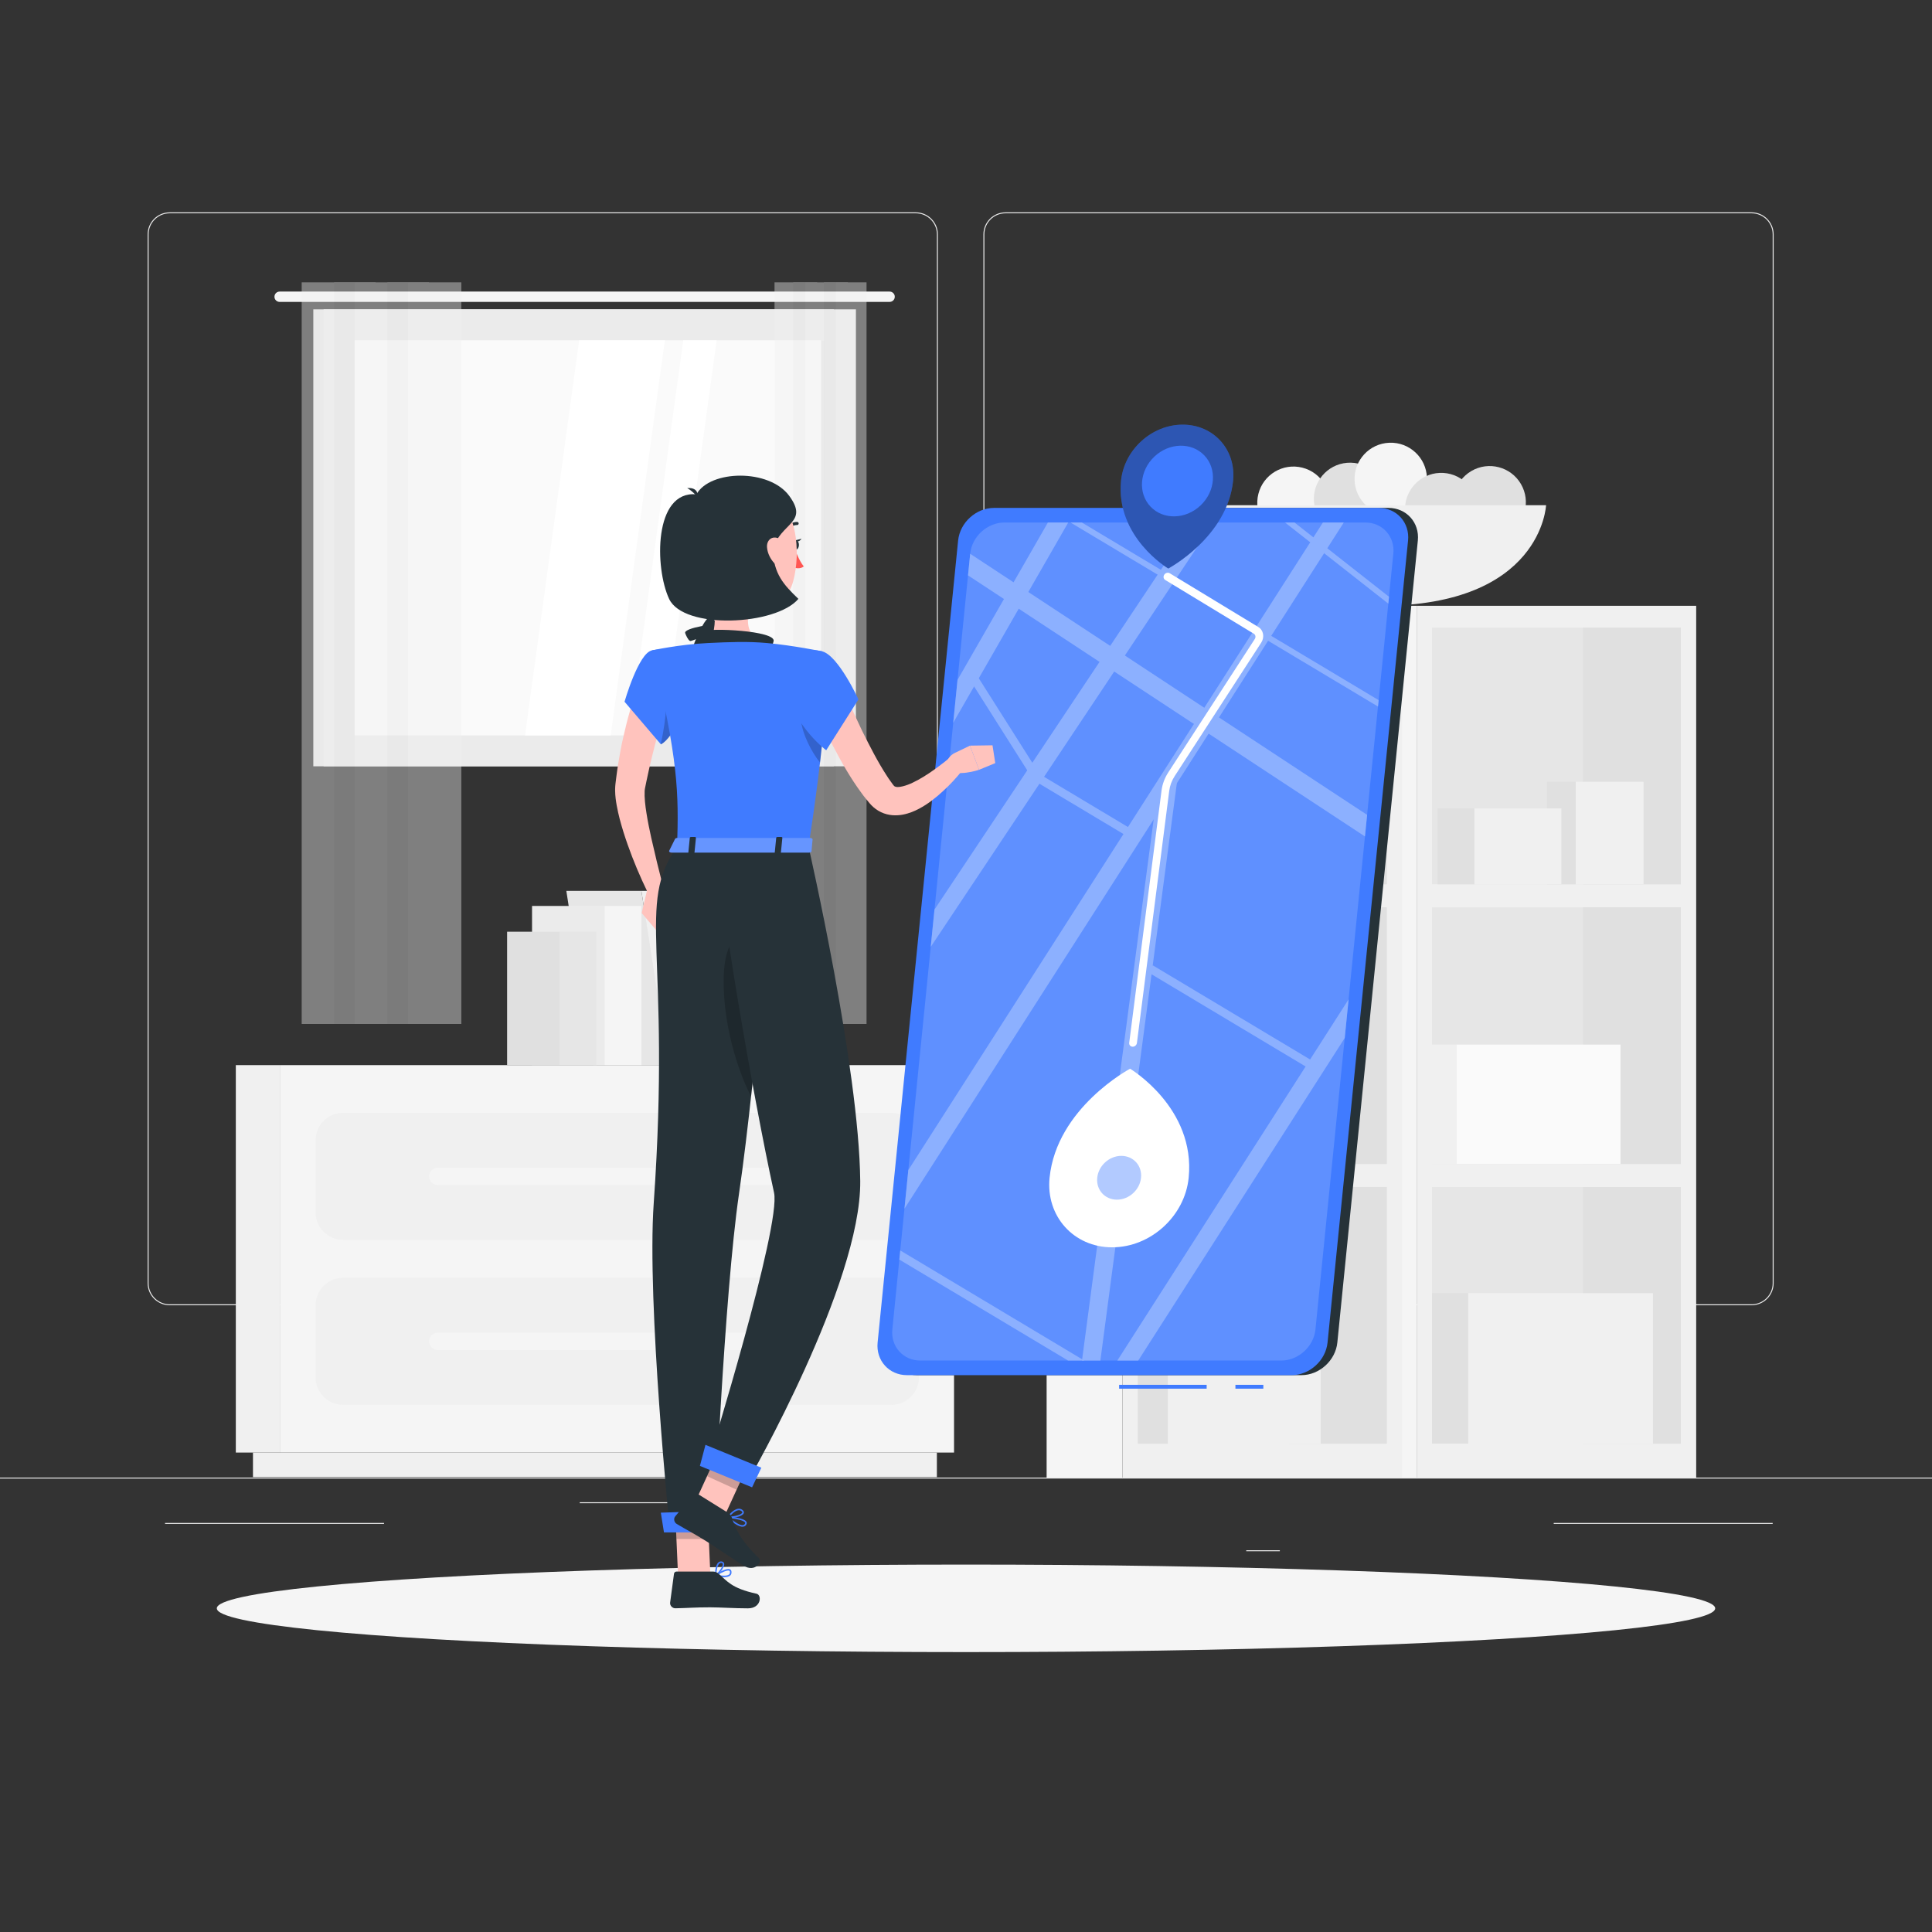 <svg xmlns="http://www.w3.org/2000/svg" xmlns:xlink="http://www.w3.org/1999/xlink" x="0px" y="0px" viewBox="0 0 500 500" style="enable-background:new 0 0 500 500;" xml:space="preserve"><rect x="0" y="0" width="500" height="500" fill="#333333" stroke="none"/><g id="Background_Complete">	<g>		<rect y="382.398" style="fill:#EBEBEB;" width="500" height="0.25"></rect>		<rect x="322.527" y="401.208" style="fill:#EBEBEB;" width="8.693" height="0.25"></rect>		<rect x="150.037" y="388.778" style="fill:#EBEBEB;" width="23.185" height="0.25"></rect>		<rect x="402.099" y="394.141" style="fill:#EBEBEB;" width="56.67" height="0.25"></rect>		<rect x="42.717" y="394.141" style="fill:#EBEBEB;" width="56.67" height="0.25"></rect>		<path style="fill:#EBEBEB;" d="M237.014,337.8H43.915c-3.147,0-5.708-2.561-5.708-5.708V60.66c0-3.147,2.561-5.708,5.708-5.708    h193.099c3.146,0,5.707,2.561,5.707,5.708v271.432C242.721,335.239,240.16,337.8,237.014,337.8z M43.915,55.203    c-3.01,0-5.458,2.448-5.458,5.458v271.432c0,3.01,2.448,5.458,5.458,5.458h193.099c3.009,0,5.457-2.448,5.457-5.458V60.66    c0-3.009-2.448-5.458-5.457-5.458H43.915z"></path>		<path style="fill:#EBEBEB;" d="M453.31,337.8H260.212c-3.147,0-5.707-2.561-5.707-5.708V60.66c0-3.147,2.561-5.708,5.707-5.708    H453.31c3.148,0,5.708,2.561,5.708,5.708v271.432C459.019,335.239,456.458,337.8,453.31,337.8z M260.212,55.203    c-3.009,0-5.457,2.448-5.457,5.458v271.432c0,3.01,2.448,5.458,5.457,5.458H453.31c3.01,0,5.458-2.448,5.458-5.458V60.66    c0-3.009-2.448-5.458-5.458-5.458H260.212z"></path>	</g>	<g>		<g>			<g>				<rect x="81.084" y="80.059" style="fill:#E6E6E6;" width="134.712" height="118.261"></rect>				<path style="fill:#F5F5F5;" d="M230.232,75.459H72.364c-0.739,0-1.337,0.599-1.337,1.337l0,0c0,0.739,0.599,1.337,1.337,1.337      h157.868c0.739,0,1.337-0.599,1.337-1.337l0,0C231.569,76.057,230.97,75.459,230.232,75.459z"></path>				<rect x="83.755" y="80.059" style="fill:#EBEBEB;" width="137.757" height="118.261"></rect>									<rect x="101.505" y="78.314" transform="matrix(-1.836970e-16 1 -1 -1.836970e-16 291.823 -13.443)" style="fill:#FAFAFA;" width="102.256" height="121.752"></rect>				<polygon style="fill:#FFFFFF;" points="135.872,190.318 149.889,88.062 172.061,88.062 158.044,190.318     "></polygon>				<polygon style="fill:#FFFFFF;" points="162.807,190.318 176.824,88.062 185.468,88.062 171.451,190.318     "></polygon>									<rect x="161.873" y="138.682" transform="matrix(-1.836970e-16 1 -1 -1.836970e-16 352.191 -73.811)" style="fill:#E6E6E6;" width="102.256" height="1.016"></rect>			</g>			<g style="opacity:0.4;">				<rect x="78.078" y="73.066" style="fill:#F0F0F0;" width="13.773" height="191.934"></rect>				<rect x="86.485" y="73.066" style="fill:#E6E6E6;" width="10.73" height="191.934"></rect>				<rect x="91.85" y="73.066" style="fill:#F0F0F0;" width="13.773" height="191.934"></rect>				<rect x="100.258" y="73.066" style="fill:#E6E6E6;" width="10.73" height="191.934"></rect>				<rect x="105.623" y="73.066" style="fill:#F0F0F0;" width="13.773" height="191.934"></rect>			</g>			<g style="opacity:0.4;">				<rect x="200.447" y="73.066" style="fill:#F0F0F0;" width="7.937" height="191.934"></rect>				<rect x="205.292" y="73.066" style="fill:#E6E6E6;" width="6.183" height="191.934"></rect>				<rect x="208.383" y="73.066" style="fill:#F0F0F0;" width="7.937" height="191.934"></rect>				<rect x="213.228" y="73.066" style="fill:#E6E6E6;" width="6.183" height="191.934"></rect>				<rect x="216.32" y="73.066" style="fill:#F0F0F0;" width="7.937" height="191.934"></rect>			</g>		</g>		<g>			<g>				<g>											<rect x="289.989" y="233.416" transform="matrix(-1.836970e-16 1 -1 -1.836970e-16 672.388 -133.211)" style="fill:#F0F0F0;" width="225.621" height="72.343"></rect>											<rect x="369.592" y="163.444" transform="matrix(-1.836970e-16 1 -1 -1.836970e-16 598.444 -207.155)" style="fill:#E6E6E6;" width="66.415" height="64.401"></rect>											<rect x="369.592" y="235.82" transform="matrix(-1.836970e-16 1 -1 -1.836970e-16 670.821 -134.778)" style="fill:#E6E6E6;" width="66.415" height="64.401"></rect>											<rect x="369.592" y="308.197" transform="matrix(-1.836970e-16 1 -1 -1.836970e-16 743.197 -62.401)" style="fill:#E6E6E6;" width="66.415" height="64.401"></rect>											<rect x="389.127" y="182.979" transform="matrix(-1.836970e-16 1 -1 -1.836970e-16 617.979 -226.69)" style="fill:#E0E0E0;" width="66.415" height="25.331"></rect>											<rect x="389.127" y="255.356" transform="matrix(-1.836970e-16 1 -1 -1.836970e-16 690.356 -154.313)" style="fill:#E0E0E0;" width="66.415" height="25.331"></rect>					<g>						<g>							<rect x="407.793" y="202.323" style="fill:#F0F0F0;" width="17.546" height="26.529"></rect>															<rect x="400.384" y="202.323" transform="matrix(-1 -1.224647e-16 1.224647e-16 -1 808.177 431.175)" style="fill:#E0E0E0;" width="7.409" height="26.529"></rect>							<g>								<rect x="381.552" y="209.222" style="fill:#F0F0F0;" width="22.537" height="19.63"></rect>																	<rect x="372.036" y="209.222" transform="matrix(-1 -1.224647e-16 1.224647e-16 -1 753.588 438.074)" style="fill:#E0E0E0;" width="9.515" height="19.63"></rect>							</g>						</g>					</g>											<rect x="389.127" y="327.732" transform="matrix(-1.836970e-16 1 -1 -1.836970e-16 762.732 -81.936)" style="fill:#E0E0E0;" width="66.415" height="25.331"></rect>											<rect x="243.996" y="259.767" transform="matrix(-1.836970e-16 1 -1 -1.836970e-16 626.394 -87.218)" style="fill:#F5F5F5;" width="225.621" height="19.643"></rect>				</g>				<rect x="379.953" y="334.667" style="fill:#F0F0F0;" width="47.836" height="38.936"></rect>									<rect x="370.598" y="334.667" transform="matrix(-1 -1.224647e-16 1.224647e-16 -1 750.551 708.269)" style="fill:#E0E0E0;" width="9.355" height="38.936"></rect>				<rect x="376.888" y="270.333" style="fill:#FAFAFA;" width="42.505" height="30.896"></rect>									<rect x="370.599" y="270.333" transform="matrix(-1 -1.224647e-16 1.224647e-16 -1 747.487 571.562)" style="fill:#F0F0F0;" width="6.29" height="30.896"></rect>			</g>			<g>				<g>											<rect x="213.871" y="233.416" transform="matrix(-1.836970e-16 1 -1 -1.836970e-16 596.269 -57.093)" style="fill:#F0F0F0;" width="225.621" height="72.343"></rect>											<rect x="293.474" y="163.444" transform="matrix(-1.836970e-16 1 -1 -1.836970e-16 522.326 -131.037)" style="fill:#E6E6E6;" width="66.415" height="64.401"></rect>											<rect x="293.474" y="235.82" transform="matrix(-1.836970e-16 1 -1 -1.836970e-16 594.703 -58.66)" style="fill:#E6E6E6;" width="66.415" height="64.401"></rect>											<rect x="293.474" y="308.197" transform="matrix(-1.836970e-16 1 -1 -1.836970e-16 667.079 13.717)" style="fill:#E6E6E6;" width="66.415" height="64.401"></rect>											<rect x="313.009" y="182.979" transform="matrix(-1.836970e-16 1 -1 -1.836970e-16 541.861 -150.572)" style="fill:#E0E0E0;" width="66.415" height="25.331"></rect>											<rect x="313.009" y="255.356" transform="matrix(-1.836970e-16 1 -1 -1.836970e-16 614.238 -78.195)" style="fill:#E0E0E0;" width="66.415" height="25.331"></rect>					<g>						<g>							<rect x="304.664" y="281.948" style="fill:#F0F0F0;" width="17.546" height="19.281"></rect>															<rect x="297.255" y="281.948" transform="matrix(-1 -1.224647e-16 1.224647e-16 -1 601.919 583.177)" style="fill:#E0E0E0;" width="7.409" height="19.281"></rect>						</g>						<g>							<rect x="320.534" y="262.667" style="fill:#F0F0F0;" width="17.546" height="19.281"></rect>															<rect x="313.125" y="262.667" transform="matrix(-1 -1.224647e-16 1.224647e-16 -1 633.659 544.615)" style="fill:#E0E0E0;" width="7.409" height="19.281"></rect>						</g>						<g>							<rect x="333.011" y="281.948" style="fill:#F0F0F0;" width="17.546" height="19.281"></rect>															<rect x="325.603" y="281.948" transform="matrix(-1 -1.224647e-16 1.224647e-16 -1 658.614 583.177)" style="fill:#E0E0E0;" width="7.409" height="19.281"></rect>						</g>					</g>											<rect x="313.009" y="327.732" transform="matrix(-1.836970e-16 1 -1 -1.836970e-16 686.615 -5.819)" style="fill:#E0E0E0;" width="66.415" height="25.331"></rect>											<rect x="167.878" y="259.767" transform="matrix(-1.836970e-16 1 -1 -1.836970e-16 550.276 -11.1)" style="fill:#F5F5F5;" width="225.621" height="19.643"></rect>				</g>				<rect x="302.218" y="320.878" style="fill:#F0F0F0;" width="39.567" height="52.727"></rect>									<rect x="294.481" y="320.878" transform="matrix(-1 -1.224647e-16 1.224647e-16 -1 596.699 694.484)" style="fill:#E0E0E0;" width="7.738" height="52.727"></rect>				<rect x="302.218" y="187" style="fill:#FAFAFA;" width="52.292" height="41.852"></rect>									<rect x="294.481" y="187" transform="matrix(-1 -1.224647e-16 1.224647e-16 -1 596.699 415.852)" style="fill:#F0F0F0;" width="7.738" height="41.852"></rect>			</g>		</g>		<g>			<g>									<ellipse transform="matrix(0.245 -0.969 0.969 0.245 126.72 422.792)" style="fill:#F5F5F5;" cx="334.915" cy="130.005" rx="9.371" ry="9.371"></ellipse>				<path style="fill:#E0E0E0;" d="M358.732,128.343c0.424,5.158-3.414,9.684-8.572,10.108c-5.158,0.424-9.683-3.413-10.108-8.572      c-0.424-5.158,3.414-9.684,8.572-10.108C353.782,119.347,358.308,123.185,358.732,128.343z"></path>									<ellipse transform="matrix(0.999 -0.038 0.038 0.999 -4.435 13.71)" style="fill:#F5F5F5;" cx="360.008" cy="124.038" rx="9.371" ry="9.371"></ellipse>									<ellipse transform="matrix(0.999 -0.038 0.038 0.999 -4.721 14.21)" style="fill:#E0E0E0;" cx="373.072" cy="131.844" rx="9.371" ry="9.371"></ellipse>									<ellipse transform="matrix(0.864 -0.504 0.504 0.864 -13.003 211.914)" style="fill:#E0E0E0;" cx="385.419" cy="130.005" rx="9.371" ry="9.371"></ellipse>			</g>			<g>				<g>					<g>						<path style="fill:#F0F0F0;" d="M400.12,130.749c0,0-1.091,26.029-42.909,26.029c-41.818,0-42.909-26.029-42.909-26.029H400.12        z"></path>					</g>				</g>			</g>		</g>		<g>			<rect x="61.029" y="275.653" style="fill:#F0F0F0;" width="11.56" height="100.267"></rect>			<rect x="65.468" y="375.92" style="fill:#F0F0F0;" width="176.997" height="6.353"></rect>							<rect x="72.589" y="275.653" transform="matrix(-1 -1.224647e-16 1.224647e-16 -1 319.493 651.573)" style="fill:#F5F5F5;" width="174.316" height="100.267"></rect>			<path style="fill:#F0F0F0;" d="M88.801,320.878h141.891c3.934,0,7.123-3.189,7.123-7.122v-18.639     c0-3.934-3.189-7.123-7.123-7.123H88.801c-3.934,0-7.122,3.189-7.122,7.123v18.639C81.678,317.69,84.867,320.878,88.801,320.878z     "></path>			<path style="fill:#F0F0F0;" d="M88.801,363.578h141.891c3.934,0,7.123-3.189,7.123-7.122v-18.639     c0-3.934-3.189-7.123-7.123-7.123H88.801c-3.934,0-7.122,3.189-7.122,7.123v18.639C81.678,360.389,84.867,363.578,88.801,363.578     z"></path>			<path style="fill:#F5F5F5;" d="M206.177,306.691h-92.862c-1.24,0-2.255-1.015-2.255-2.255l0,0c0-1.24,1.015-2.255,2.255-2.255     h92.862c1.24,0,2.255,1.015,2.255,2.255l0,0C208.432,305.677,207.417,306.691,206.177,306.691z"></path>			<path style="fill:#F5F5F5;" d="M206.177,349.391h-92.862c-1.24,0-2.255-1.015-2.255-2.255l0,0c0-1.24,1.015-2.255,2.255-2.255     h92.862c1.24,0,2.255,1.015,2.255,2.255l0,0C208.432,348.376,207.417,349.391,206.177,349.391z"></path>		</g>		<g>							<rect x="165.991" y="235.76" transform="matrix(-1 -1.224647e-16 1.224647e-16 -1 348.891 511.413)" style="fill:#E0E0E0;" width="16.909" height="39.892"></rect>			<rect x="182.9" y="235.76" style="fill:#EBEBEB;" width="10.427" height="39.892"></rect>			<polygon style="fill:#E6E6E6;" points="146.567,230.556 165.991,230.556 172.995,275.653 153.571,275.653    "></polygon>			<polygon style="fill:#F0F0F0;" points="174.393,230.556 165.991,230.556 172.995,275.653 181.398,275.653    "></polygon>							<rect x="137.693" y="234.457" transform="matrix(-1 -1.224647e-16 1.224647e-16 -1 294.162 510.11)" style="fill:#EBEBEB;" width="18.776" height="41.195"></rect>			<rect x="156.469" y="234.457" style="fill:#F5F5F5;" width="9.522" height="41.195"></rect>							<rect x="131.239" y="241.124" transform="matrix(-1 -1.224647e-16 1.224647e-16 -1 276.072 516.776)" style="fill:#E0E0E0;" width="13.595" height="34.529"></rect>			<rect x="144.833" y="241.124" style="fill:#E6E6E6;" width="9.522" height="34.529"></rect>		</g>	</g></g><g id="Background_Simple" style="display:none;">	<g style="display:inline;">		<path style="fill:#407BFF;" d="M411.529,315.215c42.223-91.031-151.475-58.575-167.6-83.959    c-24.479-38.536,47.855-76.24,22.035-117.563c-36.324-58.133-97.717-4.165-119.661,16.87    c-22.163,21.245-67.905,76.63-39.85,125.805c42.852,75.109,93.83,23.551,138.667,53.795c21.144,14.262-1.829,46.534,30.81,69.65    C332.857,420.129,396.441,347.744,411.529,315.215z"></path>		<path style="opacity:0.9;fill:#FFFFFF;" d="M411.529,315.215c42.223-91.031-151.475-58.575-167.6-83.959    c-24.479-38.536,47.855-76.24,22.035-117.563c-36.324-58.133-97.717-4.165-119.661,16.87    c-22.163,21.245-67.905,76.63-39.85,125.805c42.852,75.109,93.83,23.551,138.667,53.795c21.144,14.262-1.829,46.534,30.81,69.65    C332.857,420.129,396.441,347.744,411.529,315.215z"></path>	</g></g><g id="Shadow_1_">	<ellipse id="_x3C_Path_x3E__204_" style="fill:#F5F5F5;" cx="250" cy="416.238" rx="193.889" ry="11.323"></ellipse></g><g id="Navigation">	<g>		<path style="fill:#263238;" d="M336.81,355.889h-99.556c-4.645,0-8.063-3.8-7.597-8.444l20.834-207.555    c0.466-4.645,4.648-8.445,9.292-8.445h99.556c4.644,0,8.063,3.8,7.597,8.445l-20.834,207.555    C345.636,352.089,341.454,355.889,336.81,355.889z"></path>		<rect x="289.629" y="358.389" style="fill:#407BFF;" width="22.653" height="1"></rect>		<rect x="319.726" y="358.389" style="fill:#407BFF;" width="7.224" height="1"></rect>		<path style="fill:#407BFF;" d="M334.279,355.889h-99.556c-4.644,0-8.063-3.8-7.597-8.444l20.834-207.555    c0.466-4.645,4.648-8.445,9.292-8.445h99.556c4.645,0,8.063,3.8,7.597,8.445l-20.834,207.555    C343.105,352.089,338.923,355.889,334.279,355.889z"></path>		<g style="opacity:0.4;">			<defs>				<path id="SVGID_1_" style="opacity:0.4;" d="M331.583,352.111h-93.406c-4.427,0-7.686-3.623-7.242-8.05l20.155-200.789      c0.444-4.428,4.431-8.05,8.858-8.05h93.406c4.427,0,7.686,3.622,7.242,8.05l-20.155,200.789      C339.997,348.489,336.011,352.111,331.583,352.111z"></path>			</defs>			<use xlink:href="#SVGID_1_" style="overflow:visible;opacity:0.2;fill:#FFFFFF;"></use>			<clipPath id="SVGID_00000057140160810163089870000006578874888886468275_">				<use xlink:href="#SVGID_1_" style="overflow:visible;opacity:0.2;"></use>			</clipPath>			<g style="clip-path:url(#SVGID_00000057140160810163089870000006578874888886468275_);">				<polygon style="fill:#FFFFFF;" points="187.274,290.525 183.182,288.489 288.008,105.947 292.1,107.984     "></polygon>				<polygon style="fill:#FFFFFF;" points="206.404,296.778 202.501,294.436 319.643,118.639 323.547,120.981     "></polygon>				<polygon style="fill:#FFFFFF;" points="219.418,335.703 215.46,333.444 353.203,118.297 357.161,120.556     "></polygon>				<polygon style="fill:#FFFFFF;" points="282.266,371.052 277.528,370.9 299.735,203.259 304.77,201.166     "></polygon>				<polygon style="fill:#FFFFFF;" points="262.393,402.37 258.435,400.111 396.178,184.964 400.136,187.223     "></polygon>				<polygon style="fill:#FFFFFF;" points="231.002,136.066 233.905,132.019 429.092,260.406 426.189,264.453     "></polygon>				<polygon style="fill:#FFFFFF;" points="237.285,111.43 238.12,110.174 438.963,230.375 438.128,231.631     "></polygon>				<polygon style="fill:#FFFFFF;" points="267.319,201.82 268.512,200.026 293.532,215 292.339,216.794     "></polygon>				<polygon style="fill:#FFFFFF;" points="297.152,251.623 298.345,249.829 341.545,275.684 340.352,277.478     "></polygon>				<polygon style="fill:#FFFFFF;" points="224.359,320.957 225.552,319.162 283.101,353.604 281.908,355.398     "></polygon>				<polygon style="fill:#FFFFFF;" points="250.939,175.826 252.722,174.607 268.279,199.161 266.496,200.38     "></polygon>				<polygon style="fill:#FFFFFF;" points="262.406,80.108 263.372,78.942 446.572,222.865 445.607,224.031     "></polygon>			</g>		</g>		<g>			<path style="fill:#FFFFFF;" d="M307.629,304.806c-0.998,9.941-9.866,18-19.807,18s-17.191-8.059-16.193-18     c1.819-18.12,20.833-28.222,20.833-28.222S309.448,286.686,307.629,304.806z"></path>			<path style="opacity:0.4;fill:#407BFF;" d="M295.296,304.806c-0.314,3.13-3.106,5.667-6.236,5.667s-5.412-2.537-5.098-5.667     c0.314-3.13,3.106-5.667,6.236-5.667S295.61,301.676,295.296,304.806z"></path>		</g>		<path style="fill:#FFFFFF;" d="M293.139,270.889c-0.01,0-0.02,0-0.028-0.001c-0.551-0.015-0.94-0.475-0.87-1.027l8.366-65.284    c0.209-1.625,0.807-3.236,1.731-4.661l22.401-34.544c0.312-0.482,0.199-1.093-0.253-1.363l-22.934-13.918    c-0.452-0.274-0.558-0.885-0.235-1.365c0.323-0.479,0.95-0.645,1.402-0.372l22.929,13.915c1.342,0.802,1.68,2.626,0.748,4.063    l-22.401,34.544c-0.744,1.148-1.226,2.447-1.394,3.756l-8.366,65.284C294.165,270.459,293.678,270.889,293.139,270.889z"></path>		<g>			<g>				<path style="fill:#407BFF;" d="M290.127,124.4c0.804-8.008,7.947-14.5,15.956-14.5c8.008,0,13.848,6.492,13.044,14.5      c-1.465,14.597-16.782,22.734-16.782,22.734S288.661,138.997,290.127,124.4z"></path>				<path style="opacity:0.3;" d="M290.127,124.4c0.804-8.008,7.947-14.5,15.956-14.5c8.008,0,13.848,6.492,13.044,14.5      c-1.465,14.597-16.782,22.734-16.782,22.734S288.661,138.997,290.127,124.4z"></path>			</g>							<ellipse transform="matrix(0.725 -0.689 0.689 0.725 -1.842 244.19)" style="fill:#407BFF;" cx="304.627" cy="124.4" rx="9.612" ry="8.695"></ellipse>		</g>	</g></g><g id="Character_1_">	<g>		<path style="fill:#FFC3BD;" d="M173.239,180.607c-0.306,0.838-0.666,1.9-0.995,2.874c-0.334,0.997-0.647,2.011-0.952,3.028    c-0.628,2.031-1.223,4.083-1.76,6.153c-0.537,2.071-1.041,4.154-1.525,6.245l-0.681,3.148l-0.324,1.579l-0.075,0.371l-0.035,0.213    c-0.036,0.122-0.033,0.348-0.056,0.519c-0.086,1.608,0.145,3.734,0.481,5.766c0.323,2.066,0.755,4.169,1.217,6.277    c0.945,4.208,1.993,8.488,3.075,12.707l-3.97,1.496c-1.976-4.067-3.719-8.173-5.22-12.451c-0.756-2.136-1.439-4.309-2.035-6.562    c-0.293-1.126-0.551-2.282-0.771-3.482c-0.215-1.206-0.4-2.44-0.418-3.87c0.009-0.38-0.011-0.709,0.033-1.134l0.055-0.61    l0.054-0.447l0.213-1.689c0.134-1.128,0.317-2.248,0.489-3.371c0.381-2.239,0.771-4.481,1.294-6.698    c0.508-2.22,1.05-4.436,1.687-6.637c0.332-1.097,0.672-2.192,1.042-3.288c0.371-1.119,0.738-2.143,1.24-3.361L173.239,180.607z"></path>		<path style="fill:#FFC3BD;" d="M167.467,230.353l-1.401,5.931l3.717,4.382c0,0,4.934-14.319-0.274-13.631L167.467,230.353z"></path>		<path style="fill:#407BFF;" d="M187.384,408.178c-0.774,0-1.621-0.16-2.214-0.3c-0.077-0.018-0.137-0.08-0.151-0.159    c-0.015-0.078,0.019-0.157,0.084-0.2c0.285-0.189,2.812-1.83,3.792-1.389c0.155,0.07,0.35,0.223,0.4,0.558    c0.067,0.444-0.04,0.798-0.318,1.054C188.622,408.068,188.029,408.178,187.384,408.178z M185.729,407.595    c1.461,0.291,2.557,0.241,2.978-0.146c0.179-0.164,0.243-0.395,0.196-0.706c-0.025-0.167-0.103-0.222-0.168-0.251    C188.219,406.26,186.759,406.968,185.729,407.595z"></path>		<path style="fill:#407BFF;" d="M185.216,407.884c-0.035,0-0.069-0.009-0.1-0.027c-0.061-0.036-0.099-0.101-0.1-0.172    c-0.001-0.102-0.014-2.514,0.889-3.32c0.24-0.214,0.521-0.303,0.837-0.265c0.497,0.06,0.635,0.373,0.673,0.553    c0.198,0.944-1.307,2.751-2.101,3.204C185.283,407.875,185.249,407.884,185.216,407.884z M186.607,404.488    c-0.163,0-0.307,0.057-0.437,0.174c-0.539,0.481-0.712,1.835-0.75,2.638c0.79-0.636,1.727-1.994,1.606-2.569    c-0.02-0.094-0.075-0.206-0.329-0.237C186.667,404.49,186.637,404.488,186.607,404.488z"></path>		<path style="fill:#263238;" d="M187.498,164.149c0.75-0.045-0.513-2.347-0.872-2.531c-0.828-0.424-9.734,0.84-9.305,2.22    c0.196,0.591,0.722,1.71,1.208,2.016C179.015,166.16,180.924,164.42,187.498,164.149z"></path>		<path style="fill:#263238;" d="M181.471,169.6c-0.247,0.709-2.119-1.132-2.198-1.527c-0.183-0.912,3.457-9.139,4.668-8.35    c0.515,0.349,1.449,1.16,1.611,1.711C185.713,161.984,183.52,163.349,181.471,169.6z"></path>		<path style="fill:#FFC3BD;" d="M183.395,148.067c1.023,4.97,3.176,15.037-0.269,18.354c0,0,1.408,5.042,10.644,5.042    c10.155,0,4.804-5.041,4.804-5.041c-5.556-1.324-5.453-5.436-4.526-9.298L183.395,148.067z"></path>		<path style="fill:#263238;" d="M180.758,168.407c-1.446,0.054,0.549-4.596,1.202-5.015c1.509-0.968,18.823-0.196,18.256,2.53    c-0.266,1.169-1.066,3.413-1.942,4.09C197.399,170.688,193.414,167.707,180.758,168.407z"></path>		<path style="fill:#263238;" d="M203.465,137.413c0.123,0,0.244-0.057,0.32-0.164c1.023-1.433,2.486-1.379,2.5-1.378    c0.222,0.01,0.404-0.158,0.412-0.377c0.009-0.219-0.162-0.405-0.381-0.416c-0.077-0.004-1.908-0.073-3.178,1.705    c-0.127,0.178-0.085,0.426,0.094,0.554C203.303,137.389,203.385,137.413,203.465,137.413z"></path>		<path style="fill:#FF5652;" d="M205.734,142.184c0,0,1.061,2.951,2.281,4.403c-0.916,0.797-2.421,0.357-2.421,0.357    L205.734,142.184z"></path>		<path style="fill:#263238;" d="M205.164,141c-0.02,0.675,0.322,1.236,0.763,1.254c0.441,0.017,0.815-0.516,0.835-1.191    c0.02-0.675-0.322-1.236-0.763-1.254C205.558,139.792,205.184,140.325,205.164,141z"></path>		<path style="fill:#263238;" d="M205.803,139.839l1.636-0.404C207.439,139.435,206.57,140.669,205.803,139.839z"></path>		<polygon style="fill:#FFC3BD;" points="175.473,407.685 183.849,407.685 183.001,388.288 174.625,388.288   "></polygon>		<path style="fill:#263238;" d="M184.503,406.716h-9.411c-0.342,0-0.618,0.238-0.663,0.572l-0.999,7.445    c-0.104,0.772,0.568,1.503,1.358,1.49c3.28-0.056,4.859-0.249,8.998-0.249c2.546,0,6.268,0.264,9.784,0.264    c3.439,0,3.669-3.477,2.202-3.791c-6.578-1.412-7.634-3.359-9.864-5.216C185.506,406.896,185.004,406.716,184.503,406.716z"></path>		<g style="opacity:0.2;">			<polygon points="174.623,388.293 183.003,388.293 183.436,398.292 175.056,398.292    "></polygon>		</g>		<path style="fill:#FFC3BD;" d="M217.455,176.752c1.779,4.093,3.695,8.276,5.641,12.336c2.003,4.027,4.057,8.073,6.392,11.65    c0.288,0.452,0.577,0.902,0.883,1.305l0.787,1.095c0.228,0.284,0.263,0.347,0.637,0.48c0.787,0.249,2.744-0.234,4.504-1.112    c3.648-1.755,7.329-4.59,10.708-7.397l3.148,2.844c-0.748,1.025-1.491,1.929-2.289,2.85c-0.791,0.913-1.602,1.817-2.477,2.666    c-1.747,1.704-3.588,3.373-5.796,4.805c-1.107,0.712-2.302,1.381-3.688,1.914c-1.387,0.508-2.999,0.934-4.937,0.788    c-0.961-0.08-1.99-0.325-2.943-0.779c-0.957-0.448-1.809-1.09-2.49-1.789c-0.151-0.16-0.367-0.386-0.458-0.5l-0.307-0.372    l-0.613-0.745c-0.423-0.497-0.793-0.999-1.161-1.501c-2.97-4.02-5.286-8.17-7.492-12.382c-2.193-4.222-4.167-8.447-5.968-12.894    L217.455,176.752z"></path>		<path style="fill:#FFC3BD;" d="M247.081,194.871l3.946-1.901l2.35,6.251c0,0-5.859,2.054-8.646-0.236l0.144-1.072    C245.053,196.592,245.881,195.449,247.081,194.871z"></path>		<polygon style="fill:#FFC3BD;" points="256.858,192.883 257.574,197.493 253.378,199.221 251.027,192.97   "></polygon>		<path style="fill:#FFC3BD;" d="M182.525,137.792c0.266,8.311,0.201,11.833,4.265,16.253c6.113,6.649,16.261,4.605,18.484-3.593    c2-7.38,1.23-19.731-6.792-23.349C190.578,123.537,182.259,129.481,182.525,137.792z"></path>		<path style="fill:#263238;" d="M180.244,127.927c3.5-6.333,18.823-6.677,24.013,0.406c5.19,7.083-2.264,6.889-4.274,13.851    c0.247,6.399,2.848,9.147,6.639,12.802c-5.833,6.917-29.702,8.014-33.452,0.014S169.161,126.927,180.244,127.927z"></path>		<path style="fill:#263238;" d="M180.516,128.657c0,0,0.56-2.591-2.667-2.342C179.295,127.112,180.516,128.657,180.516,128.657z"></path>		<path style="fill:#FFC3BD;" d="M198.504,141.64c0.123,1.615,0.955,3.154,1.945,4.172c1.49,1.532,3.015,0.645,3.255-1.166    c0.216-1.63-0.299-4.39-2.109-5.262C199.813,138.527,198.363,139.794,198.504,141.64z"></path>		<path style="fill:#263238;" d="M200.264,219.122c0,0-4.295,57.491-9.02,89.892c-3.816,26.17-6.427,87.342-6.427,87.342h-11.423    c0,0-6.024-59.077-4.211-84.961c4.588-65.498-4.704-77.09,6.045-92.272H200.264z"></path>		<path style="opacity:0.2;" d="M187.29,253.167c-0.232,13.729,4.8,26.389,7.094,30.577c1.23-11.22,2.344-22.93,3.273-33.26    C194.032,238.783,187.508,240.215,187.29,253.167z"></path>		<polygon style="fill:#407BFF;" points="186.383,396.582 171.834,396.582 171.02,391.478 186.411,390.957   "></polygon>		<path style="fill:#407BFF;" d="M188.257,392.768c-0.041-0.056-0.05-0.131-0.021-0.195c0.033-0.077,0.112-0.124,0.196-0.117    c0.424,0.034,4.161,0.363,4.743,1.383c0.113,0.198,0.117,0.414,0.011,0.626c-0.176,0.354-0.449,0.565-0.81,0.628    c-1.199,0.209-3.079-1.348-4.093-2.295C188.273,392.788,188.265,392.778,188.257,392.768z M192.806,393.993    c-0.386-0.536-2.335-0.919-3.813-1.085c1.422,1.246,2.639,1.911,3.311,1.793c0.235-0.041,0.407-0.177,0.527-0.417    c0.046-0.093,0.046-0.171,0-0.252C192.823,394.019,192.815,394.006,192.806,393.993z"></path>		<path style="fill:#407BFF;" d="M188.257,392.768c-0.008-0.012-0.016-0.024-0.021-0.038c-0.028-0.065-0.02-0.139,0.022-0.195    c0.057-0.077,1.4-1.885,2.756-2.069c0.415-0.056,0.791,0.042,1.116,0.293c0.439,0.339,0.429,0.66,0.343,0.87    c-0.364,0.886-2.992,1.369-4.079,1.221C188.338,392.842,188.289,392.812,188.257,392.768z M192.06,391.24    c-0.035-0.049-0.09-0.105-0.172-0.169c-0.241-0.185-0.508-0.255-0.818-0.213c-0.891,0.121-1.834,1.119-2.26,1.623    c1.19,0.018,3.076-0.475,3.294-1.007C192.118,391.443,192.15,391.365,192.06,391.24z"></path>		<polygon style="fill:#FFC3BD;" points="179.637,389.337 187.364,392.663 190.637,385.524 194.912,376.175 195.414,375.089     187.695,371.757 187.127,372.981 182.982,382.034   "></polygon>		<polygon style="opacity:0.2;" points="182.982,382.034 190.637,385.524 194.912,376.175 187.127,372.981   "></polygon>		<path style="fill:#263238;" d="M209.248,219.122c0,0,13.095,57.14,13.38,86.545c0.258,26.575-28.751,77.11-28.751,77.11    l-10.484-4.754c0,0,18.804-60.836,16.931-69.356c-5.433-24.717-14.606-78-14.622-89.545L209.248,219.122z"></path>		<path style="fill:#263238;" d="M188.458,391.541l-8.024-4.996c-0.292-0.182-0.653-0.128-0.869,0.13l-4.805,5.74    c-0.498,0.595-0.314,1.567,0.367,1.975c2.827,1.694,4.276,2.37,7.804,4.567c2.171,1.352,6.523,4.372,9.52,6.238    c2.932,1.826,4.974-0.98,3.891-2.024c-4.859-4.681-6.045-7.703-6.96-10.451C189.218,392.225,188.885,391.807,188.458,391.541z"></path>		<polygon style="fill:#407BFF;" points="194.639,384.919 181.135,379.372 182.574,373.921 197.035,379.843   "></polygon>		<path style="fill:#407BFF;" d="M179.034,177.708c0.169-4.82-2.958-10.917-10.335-9.382c-3.48,0.724-7.069,13.28-7.069,13.28    l9.405,11.025C174.264,191.132,178.928,180.762,179.034,177.708z"></path>		<path style="opacity:0.2;" d="M172.578,179c0,0,0.09,6.44-1.59,13.58l0.05,0.05c1.92-0.89,4.34-4.92,6.01-8.67L172.578,179z"></path>		<path style="fill:#407BFF;" d="M212.754,168.567c0,0,4.004,1.405-3.505,50.555c-13.499,0-27.451,0-34.019,0    c0.435-13.846,0.367-22.383-6.53-50.798c0,0,7.113-1.551,14.427-1.903c5.722-0.276,10.41-0.459,15.448,0.001    C205.214,167.027,212.754,168.567,212.754,168.567z"></path>		<path style="opacity:0.2;" d="M212.518,185.39l-5.26,0.67c0.33,3.99,2.9,8.76,4.97,11.29c0.43-3.66,0.75-6.85,0.99-9.63    C212.848,186.28,212.518,185.39,212.518,185.39z"></path>		<path style="fill:#407BFF;" d="M212.754,168.567c4.173,1.015,9.409,12.445,9.409,12.445l-8.342,13.155    c0,0-10.601-7.917-10.497-19.369C203.367,169.987,207.691,167.335,212.754,168.567z"></path>		<g>			<path style="fill:#407BFF;" d="M174.7,217.125l-1.504,3.045c-0.117,0.236,0.165,0.477,0.559,0.477h35.677     c0.307,0,0.559-0.15,0.577-0.343l0.277-3.045c0.019-0.211-0.248-0.39-0.584-0.39h-34.45     C174.998,216.87,174.775,216.973,174.7,217.125z"></path>			<path style="opacity:0.2;fill:#FFFFFF;" d="M174.7,217.125l-1.504,3.045c-0.117,0.236,0.165,0.477,0.559,0.477h35.677     c0.307,0,0.559-0.15,0.577-0.343l0.277-3.045c0.019-0.211-0.248-0.39-0.584-0.39h-34.45     C174.998,216.87,174.775,216.973,174.7,217.125z"></path>		</g>		<path style="fill:#263238;" d="M179.365,220.977h-0.923c-0.184,0-0.325-0.095-0.313-0.21l0.394-3.956    c0.012-0.116,0.171-0.21,0.355-0.21h0.923c0.184,0,0.325,0.095,0.313,0.21l-0.394,3.956    C179.708,220.883,179.548,220.977,179.365,220.977z"></path>		<path style="fill:#263238;" d="M201.728,220.977h-0.923c-0.184,0-0.325-0.095-0.313-0.21l0.394-3.956    c0.012-0.116,0.171-0.21,0.355-0.21h0.923c0.184,0,0.325,0.095,0.313,0.21l-0.394,3.956    C202.072,220.883,201.912,220.977,201.728,220.977z"></path>	</g></g></svg>